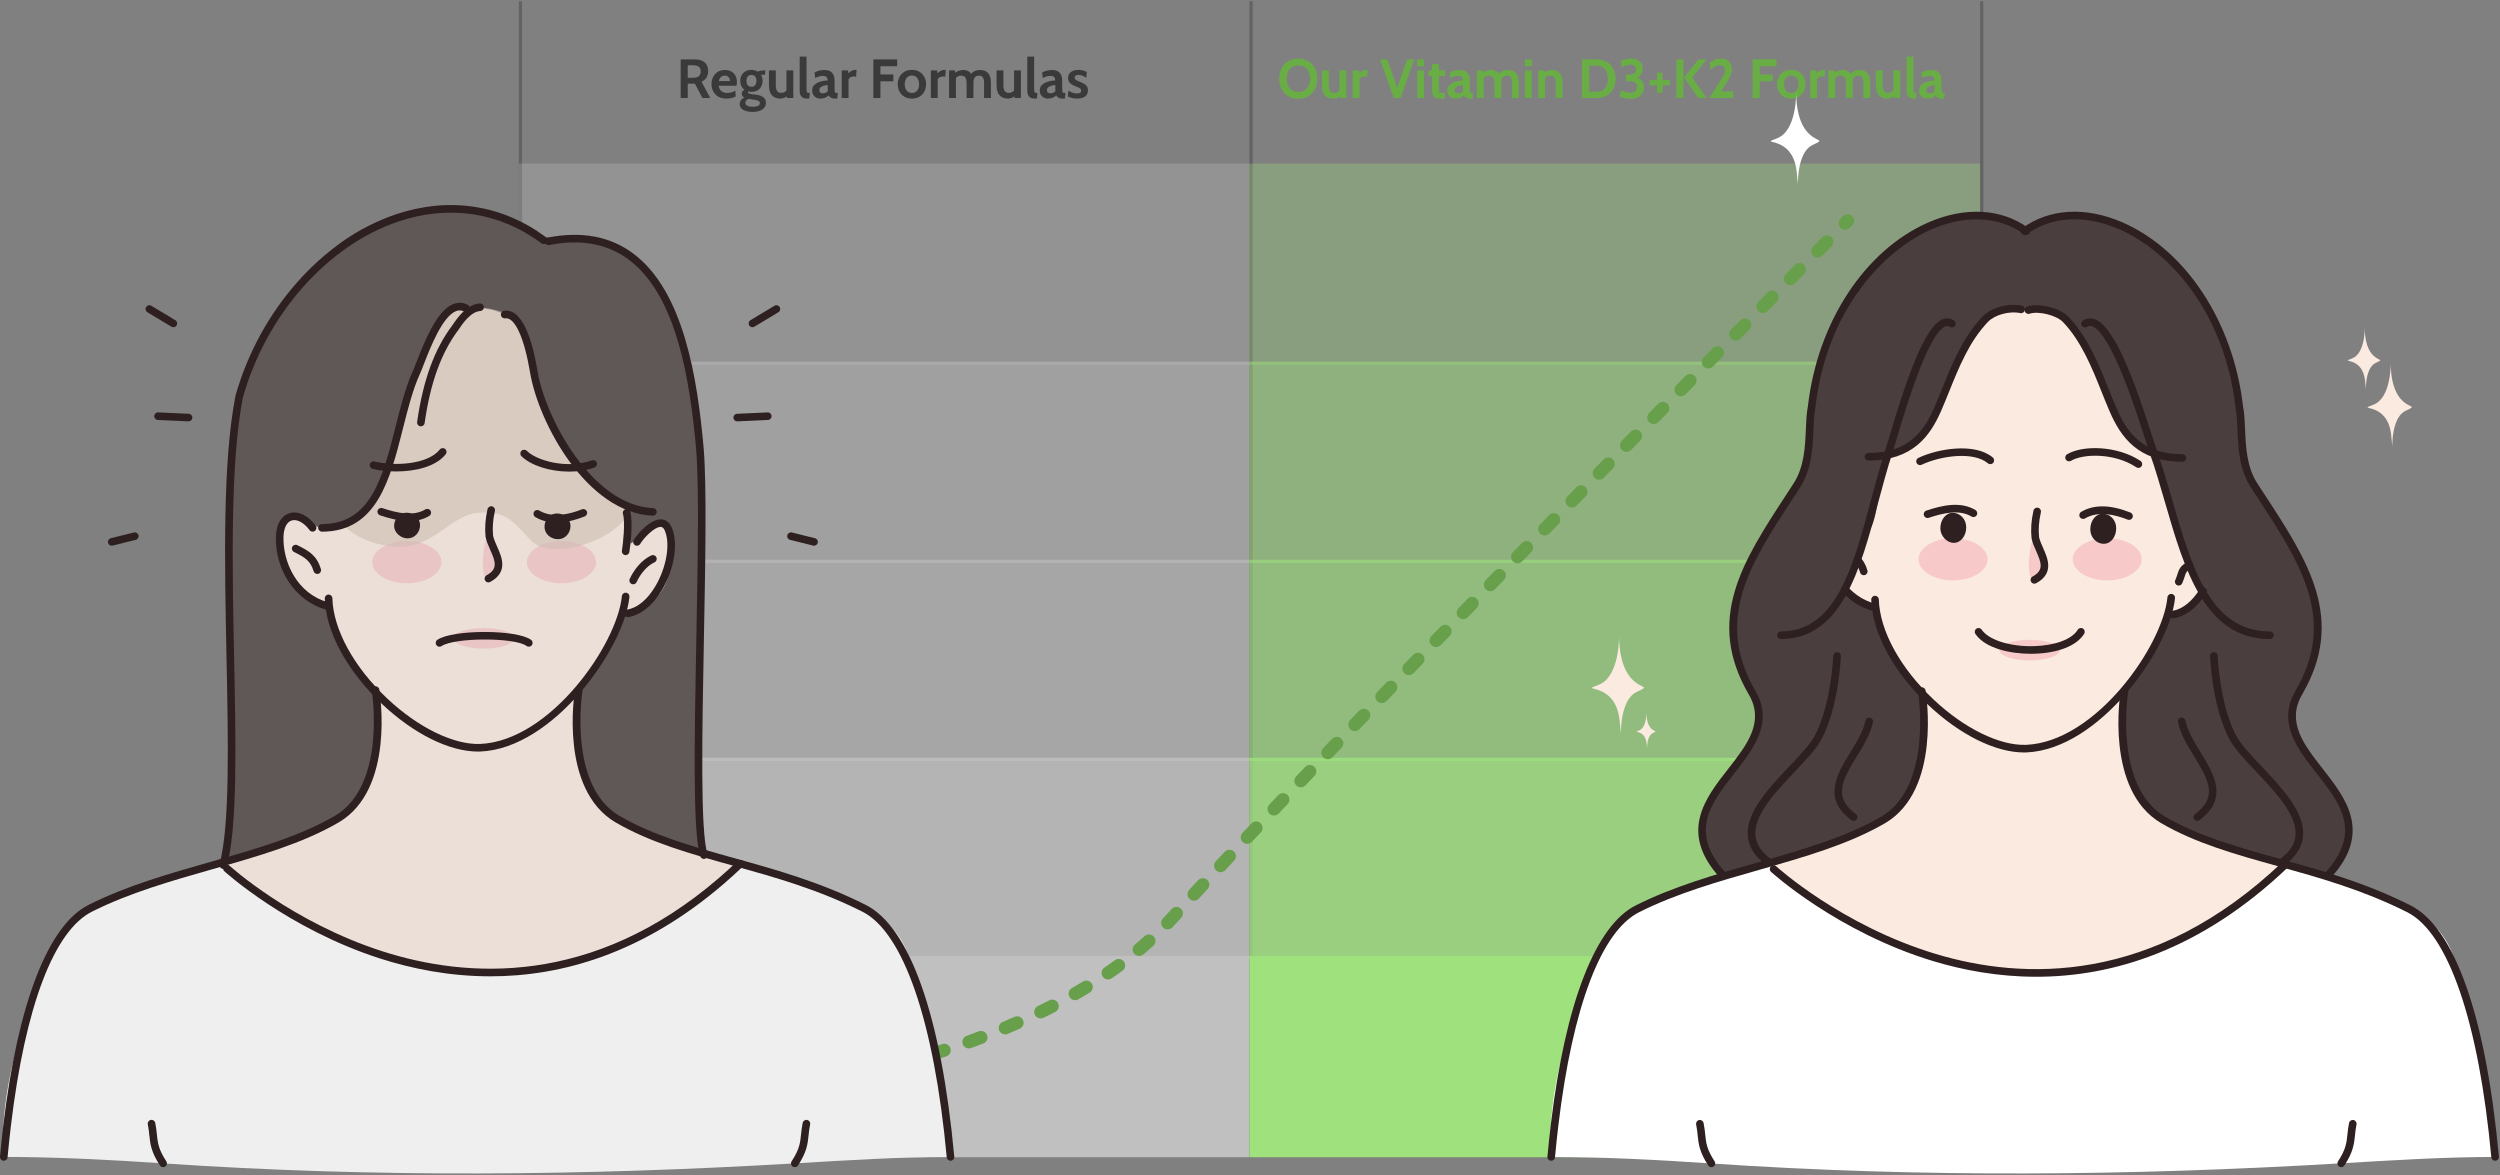 <svg width="738" height="347" viewBox="0 0 738 347" fill="none" xmlns="http://www.w3.org/2000/svg">
<rect x="0" y="0" width="738" height="347" fill="#808080" stroke="none"/>
<path d="M568.873 29.102C568.438 29.102 568.042 29.007 567.683 28.817C567.325 28.621 567.039 28.341 566.828 27.977C566.616 27.613 566.51 27.173 566.51 26.657C566.51 26.195 566.616 25.802 566.828 25.476C567.045 25.144 567.327 24.87 567.675 24.653C568.028 24.43 568.408 24.256 568.816 24.131C569.229 24.001 569.633 23.906 570.03 23.846C570.432 23.786 570.785 23.751 571.089 23.74C571.067 23.273 570.948 22.933 570.731 22.722C570.513 22.51 570.144 22.404 569.622 22.404C569.258 22.404 568.903 22.456 568.555 22.559C568.213 22.657 567.824 22.811 567.39 23.023L567.211 21.377C567.699 21.138 568.188 20.959 568.677 20.839C569.172 20.72 569.671 20.66 570.176 20.66C570.785 20.66 571.309 20.769 571.749 20.986C572.189 21.203 572.529 21.554 572.768 22.037C573.007 22.515 573.126 23.148 573.126 23.936V26.136C573.126 26.543 573.145 26.839 573.183 27.024C573.221 27.203 573.292 27.317 573.395 27.366C573.498 27.415 573.648 27.439 573.843 27.439H574.104L573.925 29.102H573.191C572.887 29.102 572.615 29.061 572.376 28.98C572.143 28.903 571.942 28.795 571.773 28.654C571.605 28.512 571.469 28.347 571.366 28.157C571.1 28.455 570.739 28.689 570.282 28.857C569.832 29.02 569.362 29.102 568.873 29.102ZM569.72 27.553C569.899 27.553 570.122 27.507 570.388 27.415C570.654 27.317 570.893 27.168 571.105 26.967V25.109C570.725 25.125 570.345 25.188 569.965 25.297C569.584 25.405 569.267 25.565 569.011 25.777C568.756 25.989 568.628 26.255 568.628 26.576C568.628 26.907 568.715 27.154 568.889 27.317C569.063 27.475 569.34 27.553 569.72 27.553Z" fill="#69AE45"/>
<path d="M564.918 29.1C564.435 29.1 564.038 29.005 563.728 28.815C563.424 28.619 563.199 28.361 563.052 28.041C562.905 27.715 562.832 27.356 562.832 26.965V16.715H564.853V26.134C564.853 26.569 564.877 26.878 564.926 27.063C564.98 27.242 565.078 27.351 565.219 27.389C565.361 27.422 565.564 27.438 565.831 27.438L565.651 29.1H564.918Z" fill="#69AE45"/>
<path d="M557.213 29.1C556.365 29.1 555.689 28.932 555.184 28.595C554.679 28.258 554.315 27.797 554.092 27.21C553.869 26.618 553.758 25.939 553.758 25.173V20.789H555.779V25.173C555.779 25.928 555.904 26.49 556.153 26.86C556.409 27.223 556.822 27.405 557.392 27.405C557.848 27.405 558.226 27.297 558.525 27.079C558.829 26.862 559.081 26.558 559.282 26.167L558.924 27.194V20.789H560.945V28.937H559.054L558.956 27.52L559.396 28.09C559.201 28.34 558.891 28.571 558.467 28.782C558.049 28.994 557.631 29.1 557.213 29.1Z" fill="#69AE45"/>
<path d="M539.74 28.939V20.791H541.468L541.598 21.98L541.305 21.622C541.614 21.377 541.984 21.157 542.413 20.962C542.847 20.761 543.353 20.66 543.928 20.66C544.363 20.66 544.746 20.725 545.077 20.856C545.414 20.981 545.702 21.163 545.941 21.402C546.18 21.635 546.373 21.915 546.52 22.241L546.031 22.127C546.291 21.66 546.672 21.298 547.171 21.043C547.677 20.788 548.247 20.66 548.882 20.66C549.632 20.66 550.243 20.815 550.716 21.125C551.188 21.434 551.536 21.872 551.759 22.436C551.982 22.996 552.093 23.653 552.093 24.408V28.939H550.072V24.555C550.072 23.794 549.953 23.232 549.714 22.868C549.48 22.504 549.089 22.322 548.54 22.322C548.269 22.322 548.03 22.371 547.823 22.469C547.622 22.561 547.454 22.7 547.318 22.885C547.188 23.064 547.09 23.284 547.025 23.545C546.96 23.8 546.927 24.088 546.927 24.408V28.939H544.906V24.555C544.906 24.05 544.852 23.631 544.743 23.3C544.64 22.969 544.472 22.724 544.238 22.567C544.01 22.404 543.711 22.322 543.342 22.322C542.869 22.322 542.481 22.434 542.177 22.657C541.878 22.874 541.614 23.17 541.386 23.545L541.761 22.453V28.939H539.74Z" fill="#69AE45"/>
<path d="M534.361 28.936V20.788H536.252L536.301 21.652C536.507 21.424 536.798 21.195 537.172 20.967C537.547 20.739 537.957 20.625 538.403 20.625C538.533 20.625 538.653 20.636 538.761 20.658L538.615 22.646C538.495 22.613 538.376 22.591 538.256 22.581C538.142 22.57 538.028 22.564 537.914 22.564C537.572 22.564 537.259 22.643 536.977 22.801C536.694 22.958 536.496 23.151 536.382 23.379V28.936H534.361Z" fill="#69AE45"/>
<path d="M528.766 29.099C527.881 29.099 527.126 28.906 526.501 28.521C525.876 28.135 525.398 27.622 525.067 26.981C524.741 26.34 524.578 25.639 524.578 24.878C524.578 24.112 524.741 23.406 525.067 22.76C525.398 22.113 525.876 21.597 526.501 21.212C527.126 20.821 527.881 20.625 528.766 20.625C529.652 20.625 530.407 20.821 531.031 21.212C531.656 21.597 532.131 22.113 532.457 22.76C532.789 23.406 532.954 24.112 532.954 24.878C532.954 25.639 532.789 26.34 532.457 26.981C532.131 27.622 531.656 28.135 531.031 28.521C530.407 28.906 529.652 29.099 528.766 29.099ZM528.766 27.437C529.445 27.437 529.967 27.201 530.331 26.728C530.7 26.25 530.885 25.633 530.885 24.878C530.885 24.112 530.7 23.49 530.331 23.012C529.967 22.529 529.445 22.287 528.766 22.287C528.093 22.287 527.571 22.529 527.202 23.012C526.832 23.49 526.648 24.112 526.648 24.878C526.648 25.633 526.832 26.25 527.202 26.728C527.571 27.201 528.093 27.437 528.766 27.437Z" fill="#69AE45"/>
<path d="M517.387 28.939V17.531H524.41V19.552H519.473V21.98H523.286V24.001H519.473V28.939H517.387Z" fill="#69AE45"/>
<path d="M504.564 28.936L507.563 24.325C507.96 23.716 508.277 23.203 508.516 22.785C508.761 22.366 508.937 22 509.046 21.684C509.155 21.369 509.209 21.06 509.209 20.756C509.209 20.288 509.076 19.922 508.81 19.656C508.549 19.389 508.182 19.256 507.71 19.256C507.139 19.256 506.626 19.398 506.17 19.68C505.719 19.962 505.314 20.283 504.956 20.642L504.695 18.539C505.184 18.148 505.702 17.844 506.251 17.627C506.805 17.409 507.433 17.301 508.133 17.301C508.823 17.301 509.396 17.442 509.853 17.724C510.314 18.007 510.659 18.382 510.887 18.849C511.116 19.316 511.23 19.827 511.23 20.381C511.23 20.81 511.17 21.242 511.05 21.676C510.931 22.105 510.733 22.584 510.456 23.11C510.184 23.632 509.817 24.243 509.356 24.944L508.019 26.981H511.637V28.936H504.564Z" fill="#69AE45"/>
<path d="M501.354 28.939L497.134 22.909L501.354 17.531H503.799L499.546 22.909L503.799 28.939H501.354ZM494.885 28.939V17.531H496.971V28.939H494.885Z" fill="#69AE45"/>
<path d="M489.129 27.372V25.188H486.945V23.656H489.129V21.473H490.791V23.656H492.975V25.188H490.791V27.372H489.129Z" fill="#69AE45"/>
<path d="M481.273 29.165C480.588 29.165 479.966 29.086 479.407 28.928C478.847 28.765 478.399 28.6 478.062 28.431L478.568 26.671C478.926 26.851 479.339 27.013 479.806 27.16C480.273 27.301 480.762 27.372 481.273 27.372C481.87 27.372 482.348 27.236 482.707 26.965C483.065 26.688 483.245 26.264 483.245 25.693C483.245 25.123 483.068 24.694 482.715 24.406C482.367 24.113 481.843 23.966 481.143 23.966H479.985V22.01H481.126C481.713 22.01 482.161 21.875 482.471 21.603C482.78 21.331 482.935 20.957 482.935 20.479C482.935 20.06 482.791 19.726 482.503 19.476C482.221 19.221 481.811 19.093 481.273 19.093C480.811 19.093 480.374 19.164 479.961 19.305C479.554 19.447 479.149 19.631 478.747 19.859L478.437 18.018C478.812 17.822 479.258 17.654 479.774 17.513C480.295 17.371 480.865 17.301 481.485 17.301C482.229 17.301 482.856 17.428 483.367 17.684C483.878 17.934 484.263 18.279 484.524 18.719C484.79 19.159 484.923 19.658 484.923 20.218C484.923 20.951 484.728 21.573 484.337 22.084C483.945 22.594 483.391 22.939 482.674 23.119L482.658 22.744C483.451 22.874 484.095 23.192 484.589 23.697C485.084 24.202 485.331 24.868 485.331 25.693C485.331 26.438 485.16 27.068 484.817 27.584C484.481 28.1 484.008 28.494 483.4 28.765C482.791 29.031 482.082 29.165 481.273 29.165Z" fill="#69AE45"/>
<path d="M467.033 28.939V17.531H471.303C472.389 17.531 473.356 17.759 474.204 18.216C475.051 18.667 475.716 19.318 476.2 20.171C476.683 21.019 476.925 22.04 476.925 23.235C476.925 24.43 476.683 25.454 476.2 26.307C475.716 27.154 475.051 27.806 474.204 28.262C473.356 28.713 472.389 28.939 471.303 28.939H467.033ZM469.119 27.081H471.303C472.042 27.081 472.658 26.926 473.152 26.616C473.647 26.307 474.019 25.864 474.269 25.288C474.519 24.712 474.644 24.028 474.644 23.235C474.644 22.442 474.519 21.757 474.269 21.182C474.019 20.606 473.647 20.163 473.152 19.854C472.658 19.544 472.042 19.389 471.303 19.389H469.119V27.081Z" fill="#69AE45"/>
<path d="M454.072 28.939V20.791H455.963L456.044 22.306L455.572 21.687C455.881 21.426 456.251 21.19 456.68 20.978C457.109 20.766 457.609 20.66 458.179 20.66C459.222 20.66 459.996 21.008 460.501 21.703C461.006 22.393 461.259 23.289 461.259 24.392V28.939H459.238V24.555C459.238 23.794 459.111 23.232 458.855 22.868C458.605 22.504 458.195 22.322 457.625 22.322C457.163 22.322 456.786 22.436 456.492 22.665C456.199 22.887 455.941 23.186 455.718 23.561L456.093 22.567V28.939H454.072Z" fill="#69AE45"/>
<path d="M450.158 28.939V20.791H452.179V28.939H450.158ZM450.158 19.552V17.531H452.179V19.552H450.158Z" fill="#69AE45"/>
<path d="M435.994 28.939V20.791H437.722L437.852 21.98L437.559 21.622C437.868 21.377 438.238 21.157 438.667 20.962C439.101 20.761 439.606 20.66 440.182 20.66C440.617 20.66 441 20.725 441.331 20.856C441.668 20.981 441.956 21.163 442.195 21.402C442.434 21.635 442.627 21.915 442.773 22.241L442.285 22.127C442.545 21.66 442.926 21.298 443.425 21.043C443.93 20.788 444.501 20.66 445.136 20.66C445.886 20.66 446.497 20.815 446.97 21.125C447.442 21.434 447.79 21.872 448.013 22.436C448.235 22.996 448.347 23.653 448.347 24.408V28.939H446.326V24.555C446.326 23.794 446.207 23.232 445.968 22.868C445.734 22.504 445.343 22.322 444.794 22.322C444.523 22.322 444.284 22.371 444.077 22.469C443.876 22.561 443.708 22.7 443.572 22.885C443.442 23.064 443.344 23.284 443.279 23.545C443.213 23.8 443.181 24.088 443.181 24.408V28.939H441.16V24.555C441.16 24.05 441.106 23.631 440.997 23.3C440.894 22.969 440.726 22.724 440.492 22.567C440.264 22.404 439.965 22.322 439.596 22.322C439.123 22.322 438.735 22.434 438.43 22.657C438.132 22.874 437.868 23.17 437.64 23.545L438.015 22.453V28.939H435.994Z" fill="#69AE45"/>
<path d="M429.636 29.102C429.202 29.102 428.805 29.007 428.447 28.817C428.088 28.621 427.803 28.341 427.591 27.977C427.379 27.613 427.273 27.173 427.273 26.657C427.273 26.195 427.379 25.802 427.591 25.476C427.809 25.144 428.091 24.87 428.439 24.653C428.792 24.43 429.172 24.256 429.579 24.131C429.992 24.001 430.397 23.906 430.793 23.846C431.195 23.786 431.549 23.751 431.853 23.74C431.831 23.273 431.711 22.933 431.494 22.722C431.277 22.51 430.908 22.404 430.386 22.404C430.022 22.404 429.666 22.456 429.319 22.559C428.976 22.657 428.588 22.811 428.153 23.023L427.974 21.377C428.463 21.138 428.952 20.959 429.441 20.839C429.935 20.72 430.435 20.66 430.94 20.66C431.549 20.66 432.073 20.769 432.513 20.986C432.953 21.203 433.292 21.554 433.531 22.037C433.77 22.515 433.89 23.148 433.89 23.936V26.136C433.89 26.543 433.909 26.839 433.947 27.024C433.985 27.203 434.055 27.317 434.159 27.366C434.262 27.415 434.411 27.439 434.607 27.439H434.868L434.688 29.102H433.955C433.651 29.102 433.379 29.061 433.14 28.98C432.907 28.903 432.706 28.795 432.537 28.654C432.369 28.512 432.233 28.347 432.13 28.157C431.864 28.455 431.502 28.689 431.046 28.857C430.595 29.02 430.125 29.102 429.636 29.102ZM430.484 27.553C430.663 27.553 430.886 27.507 431.152 27.415C431.418 27.317 431.657 27.168 431.869 26.967V25.109C431.489 25.125 431.109 25.188 430.728 25.297C430.348 25.405 430.03 25.565 429.775 25.777C429.52 25.989 429.392 26.255 429.392 26.576C429.392 26.907 429.479 27.154 429.653 27.317C429.827 27.475 430.104 27.553 430.484 27.553Z" fill="#69AE45"/>
<path d="M424.933 29.101C424.422 29.101 424.006 28.997 423.686 28.791C423.365 28.579 423.129 28.31 422.977 27.985C422.825 27.659 422.749 27.319 422.749 26.966V22.452H421.592L421.771 20.79H422.749V18.997L424.77 18.785V20.79H426.562V22.452H424.77V26.135C424.77 26.548 424.794 26.846 424.843 27.031C424.892 27.21 425.003 27.325 425.177 27.373C425.351 27.417 425.628 27.439 426.008 27.439H426.562L426.383 29.101H424.933Z" fill="#69AE45"/>
<path d="M418.361 28.939V20.791H420.382V28.939H418.361ZM418.361 19.552V17.531H420.382V19.552H418.361Z" fill="#69AE45"/>
<path d="M411.462 28.939L407.404 17.531H409.507L412.652 26.527H412.228L415.39 17.531H417.492L413.434 28.939H411.462Z" fill="#69AE45"/>
<path d="M399.311 28.936V20.788H401.201L401.25 21.652C401.456 21.424 401.747 21.195 402.122 20.967C402.496 20.739 402.907 20.625 403.352 20.625C403.482 20.625 403.602 20.636 403.711 20.658L403.564 22.646C403.444 22.613 403.325 22.591 403.205 22.581C403.091 22.57 402.977 22.564 402.863 22.564C402.521 22.564 402.209 22.643 401.926 22.801C401.644 22.958 401.445 23.151 401.331 23.379V28.936H399.311Z" fill="#69AE45"/>
<path d="M393.693 29.1C392.846 29.1 392.169 28.932 391.664 28.595C391.159 28.258 390.795 27.797 390.572 27.21C390.35 26.618 390.238 25.939 390.238 25.173V20.789H392.259V25.173C392.259 25.928 392.384 26.49 392.634 26.86C392.889 27.223 393.302 27.405 393.872 27.405C394.329 27.405 394.706 27.297 395.005 27.079C395.309 26.862 395.562 26.558 395.763 26.167L395.404 27.194V20.789H397.425V28.937H395.535L395.437 27.52L395.877 28.09C395.681 28.34 395.372 28.571 394.948 28.782C394.53 28.994 394.111 29.1 393.693 29.1Z" fill="#69AE45"/>
<path d="M383.265 29.165C382.178 29.165 381.211 28.92 380.364 28.431C379.517 27.937 378.851 27.247 378.368 26.362C377.884 25.471 377.643 24.428 377.643 23.233C377.643 22.038 377.884 20.997 378.368 20.112C378.851 19.221 379.517 18.531 380.364 18.042C381.211 17.548 382.178 17.301 383.265 17.301C384.351 17.301 385.318 17.548 386.166 18.042C387.013 18.531 387.678 19.221 388.162 20.112C388.645 20.997 388.887 22.038 388.887 23.233C388.887 24.428 388.645 25.471 388.162 26.362C387.678 27.247 387.013 27.937 386.166 28.431C385.318 28.92 384.351 29.165 383.265 29.165ZM383.265 27.144C384.025 27.144 384.661 26.975 385.171 26.639C385.682 26.302 386.065 25.84 386.32 25.253C386.576 24.661 386.703 23.988 386.703 23.233C386.703 22.478 386.576 21.807 386.32 21.22C386.065 20.628 385.682 20.163 385.171 19.827C384.661 19.49 384.025 19.322 383.265 19.322C382.504 19.322 381.869 19.49 381.358 19.827C380.848 20.163 380.465 20.628 380.209 21.22C379.954 21.807 379.826 22.478 379.826 23.233C379.826 23.988 379.954 24.661 380.209 25.253C380.465 25.84 380.848 26.302 381.358 26.639C381.869 26.975 382.504 27.144 383.265 27.144Z" fill="#69AE45"/>
<path d="M317.971 29.099C317.433 29.099 316.947 29.047 316.512 28.944C316.083 28.841 315.651 28.692 315.217 28.496L315.396 26.769C315.814 27.013 316.224 27.211 316.626 27.363C317.034 27.51 317.46 27.584 317.906 27.584C318.308 27.584 318.615 27.518 318.826 27.388C319.038 27.258 319.144 27.051 319.144 26.769C319.144 26.557 319.087 26.383 318.973 26.247C318.864 26.111 318.699 25.989 318.476 25.881C318.253 25.772 317.976 25.655 317.645 25.53C317.145 25.346 316.719 25.145 316.366 24.927C316.018 24.71 315.752 24.449 315.567 24.145C315.388 23.835 315.298 23.455 315.298 23.004C315.298 22.537 315.421 22.124 315.665 21.766C315.909 21.407 316.257 21.128 316.708 20.927C317.159 20.726 317.694 20.625 318.313 20.625C318.829 20.625 319.291 20.682 319.698 20.796C320.111 20.91 320.491 21.065 320.839 21.261L320.66 22.988C320.296 22.733 319.929 22.523 319.56 22.361C319.19 22.192 318.786 22.108 318.346 22.108C317.998 22.108 317.729 22.179 317.539 22.32C317.349 22.461 317.254 22.662 317.254 22.923C317.254 23.238 317.387 23.474 317.653 23.632C317.919 23.789 318.346 23.982 318.932 24.21C319.313 24.357 319.641 24.509 319.918 24.666C320.201 24.824 320.434 24.998 320.619 25.188C320.804 25.378 320.94 25.595 321.026 25.84C321.119 26.079 321.165 26.356 321.165 26.671C321.165 27.187 321.04 27.627 320.79 27.991C320.546 28.349 320.184 28.624 319.706 28.814C319.234 29.004 318.655 29.099 317.971 29.099Z" fill="#3A3A3A"/>
<path d="M309.3 29.102C308.866 29.102 308.469 29.007 308.111 28.817C307.752 28.621 307.467 28.341 307.255 27.977C307.043 27.613 306.938 27.173 306.938 26.657C306.938 26.195 307.043 25.802 307.255 25.476C307.473 25.144 307.755 24.87 308.103 24.653C308.456 24.43 308.836 24.256 309.243 24.131C309.656 24.001 310.061 23.906 310.458 23.846C310.859 23.786 311.213 23.751 311.517 23.74C311.495 23.273 311.376 22.933 311.158 22.722C310.941 22.51 310.572 22.404 310.05 22.404C309.686 22.404 309.33 22.456 308.983 22.559C308.64 22.657 308.252 22.811 307.818 23.023L307.638 21.377C308.127 21.138 308.616 20.959 309.105 20.839C309.599 20.72 310.099 20.66 310.604 20.66C311.213 20.66 311.737 20.769 312.177 20.986C312.617 21.203 312.956 21.554 313.195 22.037C313.434 22.515 313.554 23.148 313.554 23.936V26.136C313.554 26.543 313.573 26.839 313.611 27.024C313.649 27.203 313.72 27.317 313.823 27.366C313.926 27.415 314.075 27.439 314.271 27.439H314.532L314.352 29.102H313.619C313.315 29.102 313.043 29.061 312.804 28.98C312.571 28.903 312.37 28.795 312.201 28.654C312.033 28.512 311.897 28.347 311.794 28.157C311.528 28.455 311.166 28.689 310.71 28.857C310.259 29.02 309.789 29.102 309.3 29.102ZM310.148 27.553C310.327 27.553 310.55 27.507 310.816 27.415C311.082 27.317 311.321 27.168 311.533 26.967V25.109C311.153 25.125 310.773 25.188 310.392 25.297C310.012 25.405 309.694 25.565 309.439 25.777C309.184 25.989 309.056 26.255 309.056 26.576C309.056 26.907 309.143 27.154 309.317 27.317C309.491 27.475 309.768 27.553 310.148 27.553Z" fill="#3A3A3A"/>
<path d="M305.346 29.1C304.862 29.1 304.466 29.005 304.156 28.815C303.852 28.619 303.626 28.361 303.48 28.041C303.333 27.715 303.26 27.356 303.26 26.965V16.715H305.281V26.134C305.281 26.569 305.305 26.878 305.354 27.063C305.408 27.242 305.506 27.351 305.647 27.389C305.788 27.422 305.992 27.438 306.258 27.438L306.079 29.1H305.346Z" fill="#3A3A3A"/>
<path d="M297.642 29.1C296.795 29.1 296.119 28.932 295.613 28.595C295.108 28.258 294.744 27.797 294.522 27.21C294.299 26.618 294.188 25.939 294.188 25.173V20.789H296.208V25.173C296.208 25.928 296.333 26.49 296.583 26.86C296.838 27.223 297.251 27.405 297.822 27.405C298.278 27.405 298.655 27.297 298.954 27.079C299.258 26.862 299.511 26.558 299.712 26.167L299.353 27.194V20.789H301.374V28.937H299.484L299.386 27.52L299.826 28.09C299.63 28.34 299.321 28.571 298.897 28.782C298.479 28.994 298.061 29.1 297.642 29.1Z" fill="#3A3A3A"/>
<path d="M280.168 28.939V20.791H281.895L282.026 21.98L281.732 21.622C282.042 21.377 282.411 21.157 282.841 20.962C283.275 20.761 283.78 20.66 284.356 20.66C284.791 20.66 285.174 20.725 285.505 20.856C285.842 20.981 286.13 21.163 286.369 21.402C286.608 21.635 286.801 21.915 286.947 22.241L286.458 22.127C286.719 21.66 287.099 21.298 287.599 21.043C288.104 20.788 288.675 20.66 289.31 20.66C290.06 20.66 290.671 20.815 291.144 21.125C291.616 21.434 291.964 21.872 292.187 22.436C292.409 22.996 292.521 23.653 292.521 24.408V28.939H290.5V24.555C290.5 23.794 290.38 23.232 290.141 22.868C289.908 22.504 289.517 22.322 288.968 22.322C288.696 22.322 288.457 22.371 288.251 22.469C288.05 22.561 287.882 22.7 287.746 22.885C287.615 23.064 287.518 23.284 287.452 23.545C287.387 23.8 287.355 24.088 287.355 24.408V28.939H285.334V24.555C285.334 24.05 285.28 23.631 285.171 23.3C285.068 22.969 284.899 22.724 284.666 22.567C284.438 22.404 284.139 22.322 283.769 22.322C283.297 22.322 282.908 22.434 282.604 22.657C282.306 22.874 282.042 23.17 281.814 23.545L282.189 22.453V28.939H280.168Z" fill="#3A3A3A"/>
<path d="M274.789 28.936V20.788H276.679L276.728 21.652C276.935 21.424 277.225 21.195 277.6 20.967C277.975 20.739 278.385 20.625 278.831 20.625C278.961 20.625 279.08 20.636 279.189 20.658L279.042 22.646C278.923 22.613 278.803 22.591 278.684 22.581C278.57 22.57 278.456 22.564 278.342 22.564C277.999 22.564 277.687 22.643 277.405 22.801C277.122 22.958 276.924 23.151 276.81 23.379V28.936H274.789Z" fill="#3A3A3A"/>
<path d="M269.194 29.099C268.309 29.099 267.554 28.906 266.929 28.521C266.304 28.135 265.826 27.622 265.495 26.981C265.169 26.34 265.006 25.639 265.006 24.878C265.006 24.112 265.169 23.406 265.495 22.76C265.826 22.113 266.304 21.597 266.929 21.212C267.554 20.821 268.309 20.625 269.194 20.625C270.079 20.625 270.835 20.821 271.459 21.212C272.084 21.597 272.559 22.113 272.885 22.76C273.217 23.406 273.382 24.112 273.382 24.878C273.382 25.639 273.217 26.34 272.885 26.981C272.559 27.622 272.084 28.135 271.459 28.521C270.835 28.906 270.079 29.099 269.194 29.099ZM269.194 27.437C269.873 27.437 270.395 27.201 270.758 26.728C271.128 26.25 271.313 25.633 271.313 24.878C271.313 24.112 271.128 23.49 270.758 23.012C270.395 22.529 269.873 22.287 269.194 22.287C268.52 22.287 267.999 22.529 267.63 23.012C267.26 23.49 267.076 24.112 267.076 24.878C267.076 25.633 267.26 26.25 267.63 26.728C267.999 27.201 268.52 27.437 269.194 27.437Z" fill="#3A3A3A"/>
<path d="M257.816 28.939V17.531H264.84V19.552H259.902V21.98H263.716V24.001H259.902V28.939H257.816Z" fill="#3A3A3A"/>
<path d="M248.467 28.936V20.788H250.357L250.406 21.652C250.612 21.424 250.903 21.195 251.278 20.967C251.653 20.739 252.063 20.625 252.508 20.625C252.639 20.625 252.758 20.636 252.867 20.658L252.72 22.646C252.601 22.613 252.481 22.591 252.362 22.581C252.248 22.57 252.133 22.564 252.019 22.564C251.677 22.564 251.365 22.643 251.082 22.801C250.8 22.958 250.602 23.151 250.488 23.379V28.936H248.467Z" fill="#3A3A3A"/>
<path d="M242.111 29.102C241.676 29.102 241.28 29.007 240.921 28.817C240.563 28.621 240.278 28.341 240.066 27.977C239.854 27.613 239.748 27.173 239.748 26.657C239.748 26.195 239.854 25.802 240.066 25.476C240.283 25.144 240.566 24.87 240.913 24.653C241.266 24.43 241.647 24.256 242.054 24.131C242.467 24.001 242.872 23.906 243.268 23.846C243.67 23.786 244.023 23.751 244.327 23.74C244.306 23.273 244.186 22.933 243.969 22.722C243.752 22.51 243.382 22.404 242.861 22.404C242.497 22.404 242.141 22.456 241.793 22.559C241.451 22.657 241.063 22.811 240.628 23.023L240.449 21.377C240.938 21.138 241.427 20.959 241.915 20.839C242.41 20.72 242.91 20.66 243.415 20.66C244.023 20.66 244.547 20.769 244.987 20.986C245.427 21.203 245.767 21.554 246.006 22.037C246.245 22.515 246.364 23.148 246.364 23.936V26.136C246.364 26.543 246.383 26.839 246.421 27.024C246.459 27.203 246.53 27.317 246.633 27.366C246.736 27.415 246.886 27.439 247.081 27.439H247.342L247.163 29.102H246.43C246.125 29.102 245.854 29.061 245.615 28.98C245.381 28.903 245.18 28.795 245.012 28.654C244.843 28.512 244.708 28.347 244.604 28.157C244.338 28.455 243.977 28.689 243.521 28.857C243.07 29.02 242.6 29.102 242.111 29.102ZM242.958 27.553C243.138 27.553 243.36 27.507 243.627 27.415C243.893 27.317 244.132 27.168 244.344 26.967V25.109C243.963 25.125 243.583 25.188 243.203 25.297C242.823 25.405 242.505 25.565 242.25 25.777C241.994 25.989 241.867 26.255 241.867 26.576C241.867 26.907 241.953 27.154 242.127 27.317C242.301 27.475 242.578 27.553 242.958 27.553Z" fill="#3A3A3A"/>
<path d="M238.154 29.1C237.671 29.1 237.274 29.005 236.965 28.815C236.66 28.619 236.435 28.361 236.288 28.041C236.142 27.715 236.068 27.356 236.068 26.965V16.715H238.089V26.134C238.089 26.569 238.114 26.878 238.162 27.063C238.217 27.242 238.315 27.351 238.456 27.389C238.597 27.422 238.801 27.438 239.067 27.438L238.888 29.1H238.154Z" fill="#3A3A3A"/>
<path d="M230.451 29.1C229.604 29.1 228.927 28.932 228.422 28.595C227.917 28.258 227.553 27.797 227.33 27.21C227.107 26.618 226.996 25.939 226.996 25.173V20.789H229.017V25.173C229.017 25.928 229.142 26.49 229.392 26.86C229.647 27.223 230.06 27.405 230.63 27.405C231.086 27.405 231.464 27.297 231.763 27.079C232.067 26.862 232.32 26.558 232.521 26.167L232.162 27.194V20.789H234.183V28.937H232.292L232.195 27.52L232.635 28.09C232.439 28.34 232.129 28.571 231.706 28.782C231.287 28.994 230.869 29.1 230.451 29.1Z" fill="#3A3A3A"/>
<path d="M222.14 33.043C221.38 33.043 220.714 32.948 220.144 32.758C219.579 32.573 219.139 32.307 218.824 31.959C218.514 31.611 218.359 31.196 218.359 30.712C218.359 30.305 218.471 29.941 218.693 29.621C218.922 29.305 219.25 29.029 219.679 28.79C219.462 28.659 219.288 28.496 219.158 28.301C219.028 28.105 218.962 27.882 218.962 27.632C218.962 27.372 219.036 27.146 219.182 26.956C219.334 26.761 219.533 26.606 219.777 26.492C219.364 26.198 219.052 25.823 218.84 25.367C218.628 24.905 218.522 24.406 218.522 23.868C218.522 23.281 218.65 22.744 218.905 22.255C219.161 21.76 219.533 21.366 220.022 21.073C220.516 20.774 221.119 20.625 221.831 20.625C222.2 20.625 222.539 20.671 222.849 20.764C223.164 20.856 223.444 20.983 223.688 21.146C223.851 21.054 224.088 20.973 224.397 20.902C224.707 20.826 225.052 20.788 225.432 20.788C225.524 20.788 225.611 20.788 225.693 20.788C225.78 20.788 225.867 20.788 225.953 20.788L225.823 22.059C225.704 22.059 225.581 22.059 225.456 22.059C225.337 22.059 225.215 22.059 225.09 22.059C225.041 22.059 224.976 22.059 224.894 22.059C224.813 22.059 224.726 22.064 224.633 22.075C224.796 22.325 224.919 22.605 225 22.915C225.082 23.224 225.122 23.542 225.122 23.868C225.122 24.455 224.995 24.995 224.739 25.489C224.49 25.978 224.12 26.372 223.631 26.671C223.142 26.964 222.542 27.111 221.831 27.111C221.678 27.111 221.532 27.1 221.39 27.078C221.249 27.057 221.108 27.029 220.967 26.997C220.847 27.046 220.788 27.133 220.788 27.258C220.788 27.404 220.877 27.516 221.056 27.592C221.236 27.668 221.515 27.736 221.896 27.795L223.297 27.975C224.172 28.089 224.856 28.336 225.351 28.716C225.85 29.096 226.1 29.637 226.1 30.338C226.1 30.881 225.943 31.353 225.628 31.755C225.318 32.163 224.867 32.478 224.275 32.701C223.683 32.929 222.971 33.043 222.14 33.043ZM222.222 31.511C222.906 31.511 223.425 31.427 223.778 31.258C224.131 31.09 224.308 30.832 224.308 30.484C224.308 30.175 224.183 29.947 223.933 29.8C223.688 29.653 223.297 29.539 222.759 29.458L220.975 29.197C220.709 29.3 220.486 29.441 220.307 29.621C220.128 29.805 220.038 30.044 220.038 30.338C220.038 30.734 220.231 31.027 220.616 31.218C221.002 31.413 221.537 31.511 222.222 31.511ZM221.831 25.612C222.314 25.612 222.678 25.454 222.922 25.139C223.172 24.819 223.297 24.395 223.297 23.868C223.297 23.336 223.172 22.912 222.922 22.597C222.678 22.282 222.314 22.124 221.831 22.124C221.342 22.124 220.972 22.282 220.722 22.597C220.472 22.912 220.348 23.336 220.348 23.868C220.348 24.395 220.472 24.819 220.722 25.139C220.972 25.454 221.342 25.612 221.831 25.612Z" fill="#3A3A3A"/>
<path d="M214.453 29.102C213.47 29.102 212.65 28.906 211.993 28.515C211.341 28.119 210.852 27.597 210.526 26.951C210.2 26.299 210.037 25.587 210.037 24.816C210.037 24.072 210.189 23.384 210.493 22.754C210.803 22.124 211.254 21.619 211.846 21.239C212.438 20.853 213.161 20.66 214.013 20.66C214.796 20.66 215.448 20.82 215.969 21.141C216.49 21.461 216.882 21.89 217.142 22.428C217.403 22.961 217.533 23.55 217.533 24.197C217.533 24.376 217.523 24.558 217.501 24.742C217.479 24.922 217.447 25.109 217.403 25.305H212.139C212.215 25.81 212.373 26.22 212.612 26.535C212.856 26.845 213.152 27.073 213.5 27.219C213.853 27.366 214.231 27.439 214.633 27.439C215.105 27.439 215.545 27.38 215.953 27.26C216.36 27.135 216.735 26.972 217.077 26.771L217.175 28.482C216.865 28.645 216.48 28.789 216.018 28.914C215.556 29.039 215.035 29.102 214.453 29.102ZM212.188 23.936H215.48C215.48 23.691 215.434 23.447 215.342 23.202C215.249 22.953 215.094 22.743 214.877 22.575C214.665 22.407 214.377 22.322 214.013 22.322C213.492 22.322 213.082 22.474 212.783 22.779C212.484 23.083 212.286 23.469 212.188 23.936Z" fill="#3A3A3A"/>
<path d="M200.938 28.939V17.531H205.109C205.897 17.531 206.584 17.656 207.171 17.906C207.763 18.156 208.222 18.536 208.548 19.047C208.874 19.557 209.037 20.204 209.037 20.986C209.037 21.823 208.858 22.488 208.499 22.982C208.146 23.471 207.679 23.86 207.098 24.148L209.672 28.939H207.342L205.142 24.702C205.126 24.702 205.112 24.702 205.101 24.702C205.09 24.702 205.077 24.702 205.06 24.702H203.023V28.939H200.938ZM203.023 22.958H204.555C205.414 22.958 206.011 22.784 206.348 22.436C206.685 22.083 206.853 21.638 206.853 21.1C206.853 20.53 206.687 20.084 206.356 19.764C206.025 19.438 205.452 19.275 204.637 19.275H203.023V22.958Z" fill="#3A3A3A"/>
<line x1="153.63" y1="0.352" x2="153.63" y2="341.617" stroke="#636363" stroke-width="0.959"/>
<line x1="369.317" y1="0.352" x2="369.317" y2="341.617" stroke="#636363" stroke-width="0.959"/>
<line x1="585.005" y1="0.352" x2="585.005" y2="341.617" stroke="#636363" stroke-width="0.959"/>
<g style="mix-blend-mode:multiply">
<rect x="153.15" y="282.184" width="215.687" height="59.434" fill="#C0C0C0"/>
</g>
<g style="mix-blend-mode:multiply">
<rect x="368.838" y="282.184" width="215.687" height="59.434" fill="#9FE27D"/>
</g>
<g style="mix-blend-mode:multiply">
<rect x="153.15" y="223.707" width="215.687" height="59.434" fill="#C0C0C0" fill-opacity="0.8"/>
</g>
<g style="mix-blend-mode:multiply">
<rect x="368.838" y="223.707" width="215.687" height="59.434" fill="#9FE27D" fill-opacity="0.8"/>
</g>
<g style="mix-blend-mode:multiply">
<rect x="153.15" y="165.234" width="215.687" height="59.434" fill="#C0C0C0" fill-opacity="0.6"/>
</g>
<g style="mix-blend-mode:multiply">
<rect x="368.838" y="165.234" width="215.687" height="59.434" fill="#9FE27D" fill-opacity="0.6"/>
</g>
<g style="mix-blend-mode:multiply">
<rect x="153.15" y="106.758" width="215.687" height="59.434" fill="#C0C0C0" fill-opacity="0.5"/>
</g>
<g style="mix-blend-mode:multiply">
<rect x="368.838" y="106.758" width="215.687" height="59.434" fill="#9FE27D" fill-opacity="0.5"/>
</g>
<g style="mix-blend-mode:multiply">
<rect x="153.15" y="48.281" width="215.687" height="59.434" fill="#C0C0C0" fill-opacity="0.3"/>
</g>
<g style="mix-blend-mode:multiply">
<rect x="368.838" y="48.281" width="215.687" height="59.434" fill="#9FE27D" fill-opacity="0.3"/>
</g>
<path d="M195.872 324.141C230.409 323.564 308.879 312.034 346.462 270.533C384.044 229.032 494.767 116.328 545.43 65.165" stroke="#679F4B" stroke-width="3.834" stroke-linecap="round" stroke-dasharray="3.83 7.67"/>
<g clip-path="url(#clip0_5043_465)">
<path fill-rule="evenodd" clip-rule="evenodd" d="M486.014 210.332C486.014 210.332 486.134 214.782 483.806 215.649C481.477 216.516 485.598 215.082 486.076 219.443C486.554 223.804 485.463 217.537 487.926 216.397C490.389 215.257 486.076 217.083 486.014 210.335V210.332Z" fill="#FAEAE0"/>
<path fill-rule="evenodd" clip-rule="evenodd" d="M477.938 187.559C477.938 187.559 478.266 199.802 471.86 202.183C465.454 204.564 476.789 200.62 478.103 212.618C479.418 224.613 476.421 207.374 483.195 204.236C489.969 201.101 478.103 206.127 477.938 187.559Z" fill="#FAEAE0"/>
<path fill-rule="evenodd" clip-rule="evenodd" d="M530.219 27.191C530.219 27.191 530.525 38.622 524.542 40.85C518.559 43.075 529.144 39.392 530.372 50.596C531.601 61.797 528.8 45.699 535.127 42.769C541.453 39.839 530.372 44.534 530.219 27.191Z" fill="white"/>
<path fill-rule="evenodd" clip-rule="evenodd" d="M698.066 96.734C698.066 96.734 698.271 104.356 694.279 105.839C690.29 107.323 697.349 104.868 698.167 112.336C698.985 119.805 697.119 109.072 701.338 107.12C705.556 105.168 698.167 108.297 698.066 96.734Z" fill="#FAEAE0"/>
<path fill-rule="evenodd" clip-rule="evenodd" d="M705.727 107.094C705.727 107.094 706.006 117.48 700.571 119.499C695.136 121.522 704.75 118.175 705.865 128.353C706.98 138.53 704.437 123.903 710.184 121.243C715.932 118.583 705.865 122.846 705.724 107.094H705.727Z" fill="#FAEAE0"/>
<path fill-rule="evenodd" clip-rule="evenodd" d="M593.874 319.089C593.874 319.089 525.602 278.112 518.523 272.041C511.443 265.97 500.904 250.285 502.466 244.254C504.029 238.223 502.298 239.09 508.315 231.214C514.328 223.338 524.23 218.567 516.571 203.314C508.915 188.062 510.701 181.718 513.213 174.909C515.722 168.099 522.735 155.89 530.363 143.392C537.992 130.895 531.546 120.659 538.69 102.885C545.834 85.113 551.171 78.635 558.533 73.603C565.895 68.573 572.101 62.113 584.255 63.621C596.405 65.129 595.516 68.693 599.998 66.744C604.48 64.795 613.153 60.63 625.515 66.422C637.873 72.211 648.954 82.291 653.703 94.653C658.451 107.019 660.375 112.173 661.022 120.01C661.668 127.846 660.862 139.421 669.091 148.942C677.32 158.464 683.251 175.635 683.689 179.576C684.127 183.52 684.207 193.774 678.613 204.448C673.019 215.122 678.193 219.094 682.145 224.212C686.097 229.33 693.768 237.154 693.269 243.228C692.769 249.305 692.999 252.811 684.654 262.167C676.309 271.526 593.877 319.079 593.877 319.079L593.874 319.089Z" fill="#4A3E3E"/>
<path fill-rule="evenodd" clip-rule="evenodd" d="M599.425 260.528C599.425 260.528 533.809 246.814 502.518 260.626C471.226 274.441 475.58 270.546 465.565 297.536C455.547 324.522 457.921 341.534 457.921 341.534C473.279 341.534 489.611 342.395 504.812 343.431C567.597 347.706 629.013 347.081 690.728 343.431C705.838 342.539 721.438 341.534 736.556 341.534C736.556 341.534 734.066 310.477 728.533 296.27C723 282.062 727.121 271.021 694.769 261.349C662.421 251.68 638.491 241.993 599.428 260.531L599.425 260.528Z" fill="white"/>
<path fill-rule="evenodd" clip-rule="evenodd" d="M624.154 284.484C624.154 284.484 652.201 274.542 663.448 264.855L674.691 255.165C674.691 255.165 649.643 247.849 644.068 244.923C638.492 241.993 631.418 240.32 629.127 230.053C626.835 219.79 625.836 205.105 625.836 205.105C625.836 205.105 634.506 194.786 637.083 188.494C639.659 182.203 638.719 182.623 644.674 180.281C647.529 179.16 653.182 170.524 651.537 173.015C649.674 175.838 647.024 170.254 644.27 161.293L635.839 133.877C635.839 133.877 628.036 132.645 623.208 119.615C618.383 106.584 613.634 100.924 611.585 97.151C609.532 93.379 605.169 92.141 598.797 91.598C592.425 91.056 590.605 90.1 586.445 95.178C582.285 100.259 574.981 109.649 571.991 120.834C569.001 132.02 559.057 134.11 557.28 134.273C555.503 134.435 554.339 156.227 551.572 156.227C551.572 156.227 544.575 174.023 544.986 174.357C548.674 177.349 552.565 178.148 554.547 183.57C556.532 188.991 559.072 195.675 563.202 199.84C567.331 204.004 568.263 205.751 567.968 212.582C567.677 219.416 567.022 229.29 563.52 234.047C560.018 238.803 553.26 245.091 538.883 249.605C524.509 254.12 519.15 252.878 523.565 256.534C527.98 260.191 550.567 279.044 572.313 283.025C594.058 287.006 596.009 288.973 624.151 284.471L624.154 284.484Z" fill="#FAEAE0"/>
<path fill-rule="evenodd" clip-rule="evenodd" d="M576.54 171.329C582.147 171.329 586.718 168.534 586.718 165.108C586.718 161.682 582.147 158.887 576.54 158.887C570.934 158.887 566.363 161.682 566.363 165.108C566.363 168.534 570.934 171.329 576.54 171.329Z" fill="#F7C9C9"/>
<path fill-rule="evenodd" clip-rule="evenodd" d="M622.056 171.329C627.662 171.329 632.233 168.534 632.233 165.108C632.233 161.682 627.662 158.887 622.056 158.887C616.45 158.887 611.879 161.682 611.879 165.108C611.879 168.534 616.45 171.329 622.056 171.329Z" fill="#F7C9C9"/>
<path fill-rule="evenodd" clip-rule="evenodd" d="M600.399 159.138C601.033 159.325 604.381 163.27 604.381 166.273C604.381 169.276 602.945 171.712 601.174 171.712C599.403 171.712 598.916 169.466 598.916 166.463C598.916 163.46 599.759 158.952 600.396 159.138H600.399Z" fill="#F7C9C9"/>
<path fill-rule="evenodd" clip-rule="evenodd" d="M599.17 194.947C604.09 194.947 608.103 193.583 608.103 191.913C608.103 190.243 604.09 188.879 599.17 188.879C594.25 188.879 590.236 190.243 590.236 191.913C590.236 193.583 594.25 194.947 599.17 194.947Z" fill="#F7C9C9"/>
<path d="M597.476 222.128C589.079 222.128 578.589 216.937 569.254 208.136C558.964 198.433 552.659 186.8 552.389 177.021C552.371 176.402 552.861 175.887 553.48 175.868C554.083 175.859 554.613 176.34 554.632 176.959C554.886 186.156 560.93 197.201 570.795 206.505C579.802 214.997 590.227 220.133 598.024 219.879C618.685 219.073 638.463 190.548 639.83 176.331C639.888 175.715 640.433 175.256 641.055 175.323C641.671 175.381 642.121 175.93 642.063 176.546C640.632 191.424 619.846 221.273 598.104 222.122C597.899 222.128 597.69 222.132 597.482 222.132L597.476 222.128Z" fill="#2E2020"/>
<path d="M569.004 152.917C568.535 152.917 568.097 152.619 567.941 152.15C567.745 151.562 568.063 150.928 568.648 150.732C573.348 149.163 578.743 147.918 583.139 150.557C583.669 150.876 583.844 151.565 583.525 152.095C583.206 152.626 582.517 152.8 581.987 152.481C578.369 150.312 573.575 151.455 569.362 152.861C569.246 152.901 569.126 152.92 569.007 152.92L569.004 152.917Z" fill="#2E2020"/>
<path fill-rule="evenodd" clip-rule="evenodd" d="M572.789 155.971C572.789 153.525 574.318 151.383 576.456 151.383C578.595 151.383 580.43 153.219 580.43 155.664C580.43 158.11 578.901 160.252 576.763 160.252C574.624 160.252 572.789 158.113 572.789 155.971Z" fill="#2E2020"/>
<path d="M600.546 172.303C600.147 172.303 599.764 172.092 599.559 171.718C599.262 171.175 599.464 170.492 600.006 170.198C603.388 168.35 602.653 166.235 601.063 162.65C600.524 161.436 599.966 160.18 599.721 158.945C599.715 158.908 599.709 158.871 599.706 158.837C599.446 156.242 599.629 153.664 600.279 150.731C600.414 150.128 601.011 149.742 601.618 149.88C602.221 150.014 602.604 150.612 602.469 151.219C601.869 153.928 601.7 156.193 601.933 158.558C602.139 159.536 602.613 160.606 603.116 161.739C604.522 164.905 606.446 169.239 601.082 172.165C600.913 172.257 600.726 172.303 600.546 172.303Z" fill="#2E2020"/>
<path d="M643.157 172.856C643.007 172.856 642.851 172.826 642.704 172.758C642.137 172.507 641.883 171.845 642.134 171.278C642.413 170.647 642.593 170.089 642.753 169.596C643.218 168.137 643.623 166.877 645.887 165.872C646.451 165.618 647.115 165.872 647.367 166.442C647.618 167.009 647.367 167.671 646.797 167.922C645.452 168.523 645.299 169.001 644.888 170.282C644.72 170.803 644.514 171.45 644.183 172.191C643.997 172.608 643.586 172.856 643.157 172.856Z" fill="#2E2020"/>
<path d="M628.492 153.472C628.354 153.472 628.213 153.447 628.075 153.392C624.473 151.952 619.369 150.717 615.509 153.037C614.979 153.356 614.289 153.184 613.971 152.651C613.652 152.12 613.824 151.431 614.357 151.112C618.088 148.872 622.987 148.939 628.909 151.308C629.485 151.538 629.763 152.191 629.534 152.767C629.359 153.205 628.936 153.472 628.492 153.472Z" fill="#2E2020"/>
<path fill-rule="evenodd" clip-rule="evenodd" d="M617.055 156.246C617.055 153.798 618.586 151.652 620.728 151.652C622.869 151.652 624.708 153.491 624.708 155.94C624.708 158.388 623.176 160.534 621.034 160.534C618.893 160.534 617.055 158.698 617.055 156.246Z" fill="#2E2020"/>
<path d="M551.572 135.948C550.954 135.948 550.451 135.446 550.451 134.827C550.451 134.208 550.954 133.705 551.572 133.705C563.462 133.705 567.92 127.303 570.965 120.386C571.737 118.634 572.487 116.767 573.284 114.797C576.194 107.57 579.491 99.382 585.241 93.449C587.851 90.758 592.86 89.376 596.88 90.234C597.486 90.363 597.872 90.957 597.744 91.564C597.615 92.171 597.017 92.554 596.414 92.425C593.191 91.739 588.902 92.897 586.853 95.009C581.406 100.626 578.198 108.597 575.364 115.633C574.561 117.625 573.805 119.504 573.021 121.291C569.828 128.538 564.786 135.948 551.575 135.948H551.572Z" fill="#2E2020"/>
<path d="M552.957 180.331C552.856 180.331 552.754 180.319 552.653 180.288C549.293 179.341 546.226 177.416 543.784 174.723C543.368 174.263 543.404 173.555 543.864 173.138C544.32 172.721 545.031 172.758 545.448 173.215C547.605 175.596 550.307 177.297 553.26 178.127C553.854 178.296 554.204 178.915 554.035 179.513C553.894 180.006 553.447 180.331 552.957 180.331Z" fill="#2E2020"/>
<path d="M641.494 182.543C640.952 182.543 640.474 182.147 640.388 181.593C640.294 180.98 640.71 180.407 641.323 180.312C644.233 179.858 647.113 177.563 649.426 173.848C649.754 173.324 650.446 173.162 650.97 173.49C651.497 173.818 651.656 174.51 651.328 175.034C648.663 179.31 645.235 181.97 641.669 182.524C641.611 182.534 641.553 182.537 641.494 182.537V182.543Z" fill="#2E2020"/>
<path d="M550.187 169.81C549.706 169.81 549.264 169.5 549.114 169.019C548.78 167.934 548.373 167.107 547.831 166.411C547.451 165.924 547.537 165.219 548.024 164.836C548.514 164.453 549.215 164.542 549.598 165.029C550.303 165.933 550.845 167.021 551.256 168.357C551.44 168.949 551.106 169.577 550.514 169.758C550.404 169.791 550.294 169.807 550.184 169.807L550.187 169.81Z" fill="#2E2020"/>
<path d="M566.791 137.298C566.371 137.298 565.97 137.062 565.777 136.657C565.51 136.097 565.749 135.429 566.31 135.165C571.99 132.471 582.896 130.568 588.261 135.039C588.735 135.435 588.8 136.143 588.405 136.618C588.009 137.093 587.302 137.157 586.824 136.762C582.412 133.084 572.633 134.647 567.269 137.191C567.113 137.264 566.95 137.298 566.791 137.298Z" fill="#2E2020"/>
<path d="M631.258 138.126C631.044 138.126 630.829 138.065 630.636 137.939C624.141 133.609 614.883 133.915 611.36 136.03C610.83 136.348 610.141 136.177 609.822 135.644C609.504 135.113 609.675 134.424 610.208 134.105C614.859 131.31 625.119 131.562 631.883 136.07C632.398 136.413 632.539 137.108 632.192 137.626C631.978 137.951 631.623 138.126 631.258 138.126Z" fill="#2E2020"/>
<path d="M736.553 342.657C735.98 342.657 735.49 342.219 735.438 341.639C731.747 301.582 722.651 275.19 710.488 269.226C697.401 262.653 684.659 259.107 672.338 255.674C659.939 252.221 648.227 248.96 637.925 242.963C621.4 233.187 625.842 205.023 626.038 203.831C626.139 203.218 626.718 202.813 627.328 202.908C627.937 203.009 628.354 203.586 628.25 204.199C628.204 204.477 623.863 232.04 639.061 241.032C649.107 246.879 660.684 250.103 672.941 253.517C685.367 256.977 698.213 260.553 711.487 267.219C724.547 273.621 733.851 299.979 737.671 341.434C737.727 342.05 737.273 342.595 736.657 342.654C736.624 342.654 736.587 342.657 736.553 342.657Z" fill="#2E2020"/>
<path d="M508.611 259.52C508.308 259.52 508.005 259.397 507.784 259.155C495.505 245.714 503.305 235.735 510.186 226.934C515.734 219.836 520.976 213.131 516.249 205.022C503.281 182.795 514.444 165.716 527.367 145.937C528.05 144.892 528.736 143.844 529.422 142.783C532.614 137.868 532.863 132.005 533.083 126.835C533.19 124.313 533.291 121.932 533.708 119.799C536.548 95.147 550.493 73.867 569.224 65.672C580.081 60.922 590.871 61.529 598.821 67.345C599.321 67.71 599.431 68.412 599.063 68.914C598.696 69.414 597.994 69.524 597.498 69.156C590.21 63.824 580.232 63.306 570.122 67.728C556.443 73.713 539.278 91.031 535.923 120.145C535.525 122.198 535.427 124.497 535.323 126.933C535.09 132.391 534.826 138.582 531.3 144.009C530.611 145.069 529.925 146.121 529.241 147.166C516.724 166.319 505.912 182.862 518.182 203.891C523.678 213.312 517.716 220.94 511.951 228.316C505.002 237.206 498.437 245.6 509.435 257.644C509.852 258.101 509.821 258.812 509.365 259.229C509.15 259.425 508.878 259.523 508.608 259.523L508.611 259.52Z" fill="#2E2020"/>
<path d="M457.918 342.657C457.884 342.657 457.85 342.657 457.814 342.654C457.198 342.595 456.744 342.05 456.799 341.434C457.094 338.256 457.427 335.072 457.798 331.961C462.093 296.069 471.039 273.072 482.993 267.216C494.074 261.653 506.558 258.092 518.632 254.651C532.12 250.805 544.859 247.173 555.416 241.029C570.62 232.034 566.264 204.477 566.218 204.198C566.117 203.588 566.531 203.009 567.14 202.908C567.747 202.798 568.329 203.221 568.43 203.831C568.626 205.026 573.068 233.186 556.552 242.959C545.747 249.248 532.874 252.919 519.247 256.802C507.275 260.216 494.892 263.746 483.992 269.22C472.736 274.739 464.232 297.111 460.028 332.225C459.661 335.314 459.327 338.48 459.036 341.636C458.981 342.218 458.494 342.654 457.921 342.654L457.918 342.657Z" fill="#2E2020"/>
<path d="M601.104 288.339C589.818 288.339 579.515 286.39 570.704 283.727C542.372 275.164 522.998 257.546 522.805 257.371C522.349 256.951 522.321 256.243 522.738 255.787C523.158 255.327 523.865 255.299 524.322 255.719C524.512 255.894 543.564 273.203 571.427 281.603C597.051 289.329 635.625 290.87 673.916 254.352C674.364 253.926 675.074 253.942 675.5 254.389C675.929 254.837 675.911 255.548 675.463 255.974C649.509 280.729 623.395 288.339 601.104 288.339Z" fill="#2E2020"/>
<path d="M525.742 188.643C525.124 188.643 524.621 188.14 524.621 187.521C524.621 186.902 525.124 186.399 525.742 186.399C541.933 186.399 546.97 167.592 552.3 147.681C553.596 142.842 554.938 137.838 556.436 133.229C556.709 132.42 557.144 130.949 557.692 129.089C562.714 112.114 568.121 96.135 573.638 94.189C574.75 93.797 575.859 93.95 576.846 94.63C577.357 94.983 577.483 95.681 577.131 96.19C576.778 96.699 576.083 96.828 575.571 96.475C575.176 96.202 574.818 96.15 574.383 96.304C569.184 98.139 562.395 121.087 559.84 129.726C559.282 131.608 558.844 133.097 558.559 133.934C557.08 138.475 555.75 143.449 554.46 148.261C549.145 168.113 543.649 188.64 525.736 188.64L525.742 188.643Z" fill="#2E2020"/>
<path d="M599.544 193.003C593.625 193.003 586.101 191.489 583.139 187.14C582.789 186.629 582.921 185.93 583.433 185.581C583.944 185.231 584.643 185.366 584.989 185.875C587.066 188.924 593.383 190.934 600.362 190.744C606.652 190.582 611.621 188.734 613.333 185.921C613.655 185.391 614.344 185.225 614.874 185.547C615.404 185.869 615.57 186.558 615.248 187.088C613.113 190.597 607.571 192.801 600.42 192.988C600.132 192.994 599.841 193 599.544 193V193.003Z" fill="#2E2020"/>
<path d="M522.095 255.602C521.865 255.602 521.632 255.531 521.433 255.384C518.094 252.929 516.252 250.064 515.964 246.865C515.333 239.837 522.193 232.59 528.243 226.194C531.405 222.853 534.392 219.697 535.74 217.135C540.62 207.855 541.168 193.731 541.175 193.587C541.196 192.968 541.726 192.48 542.336 192.505C542.954 192.526 543.438 193.047 543.417 193.666C543.396 194.267 542.844 208.45 537.725 218.18C536.233 221.015 533.145 224.282 529.873 227.735C524.147 233.788 517.659 240.646 518.201 246.662C518.431 249.227 519.926 251.489 522.762 253.576C523.262 253.941 523.369 254.642 523.004 255.142C522.784 255.442 522.444 255.602 522.098 255.602H522.095Z" fill="#2E2020"/>
<path d="M547.184 242.321C546.954 242.321 546.721 242.251 546.522 242.104C537.858 235.742 542.301 228.491 546.219 222.092C548.112 219.003 550.07 215.806 550.692 212.717C550.814 212.111 551.402 211.718 552.012 211.838C552.619 211.96 553.011 212.552 552.891 213.159C552.19 216.637 550.125 220.005 548.13 223.263C543.615 230.633 541.185 235.401 547.849 240.293C548.348 240.66 548.455 241.362 548.091 241.862C547.87 242.162 547.53 242.321 547.184 242.321Z" fill="#2E2020"/>
<path d="M644.253 136.319C631.04 136.319 625.997 128.851 622.808 121.548C622.021 119.746 621.264 117.849 620.461 115.841C617.631 108.75 614.42 100.715 608.973 95.051C607.058 93.059 601.737 91.738 599.151 92.612C598.563 92.811 597.929 92.495 597.73 91.91C597.53 91.325 597.846 90.687 598.431 90.488C601.823 89.336 608.075 90.883 610.587 93.498C616.338 99.477 619.634 107.729 622.542 115.011C623.338 117.003 624.089 118.885 624.861 120.653C627.906 127.628 632.363 134.079 644.25 134.079C644.869 134.079 645.371 134.581 645.371 135.2C645.371 135.819 644.869 136.322 644.25 136.322L644.253 136.319Z" fill="#2E2020"/>
<path d="M687.218 259.518C686.948 259.518 686.676 259.42 686.461 259.224C686.005 258.807 685.971 258.096 686.391 257.639C697.389 245.598 690.827 237.201 683.876 228.311C678.11 220.935 672.148 213.31 677.644 203.886C689.911 182.854 679.102 166.311 666.585 147.158C665.902 146.113 665.215 145.061 664.526 144.001C661 138.574 660.736 132.383 660.504 126.925C660.399 124.492 660.301 122.19 659.918 120.226C656.548 91.027 639.383 73.709 625.707 67.723C615.595 63.298 605.617 63.822 598.328 69.151C597.829 69.516 597.127 69.409 596.763 68.909C596.398 68.41 596.505 67.708 597.008 67.34C604.958 61.527 615.745 60.917 626.608 65.667C645.339 73.862 659.284 95.142 662.136 119.88C662.541 121.927 662.642 124.308 662.749 126.827C662.97 132 663.218 137.863 666.41 142.775C667.099 143.833 667.786 144.884 668.466 145.926C681.391 165.701 692.552 182.783 679.587 205.011C674.856 213.117 680.098 219.825 685.649 226.923C692.53 235.727 700.33 245.703 688.051 259.144C687.831 259.386 687.527 259.509 687.224 259.509L687.218 259.518Z" fill="#2E2020"/>
<path d="M670.082 188.645C650.797 188.645 644.854 168.128 639.107 148.284C637.713 143.473 636.273 138.499 634.67 133.948C634.367 133.121 633.892 131.634 633.289 129.75C630.544 121.169 623.253 98.377 617.588 96.333C617.04 96.137 616.577 96.183 616.093 96.496C615.575 96.83 614.88 96.677 614.546 96.156C614.212 95.635 614.365 94.939 614.889 94.608C615.955 93.925 617.15 93.793 618.351 94.228C624.242 96.355 630.038 112.229 635.424 129.069C636.018 130.926 636.487 132.394 636.778 133.194C638.405 137.819 639.857 142.823 641.257 147.662C647.029 167.585 652.479 186.402 670.079 186.402C670.698 186.402 671.201 186.904 671.201 187.523C671.201 188.142 670.698 188.645 670.079 188.645H670.082Z" fill="#2E2020"/>
<path d="M673.731 255.601C673.385 255.601 673.045 255.442 672.827 255.142C672.463 254.642 672.57 253.94 673.069 253.573C675.909 251.489 677.401 249.227 677.631 246.662C678.173 240.646 671.685 233.785 665.959 227.735C662.69 224.278 659.599 221.011 658.107 218.18C652.988 208.453 652.436 194.267 652.415 193.666C652.393 193.047 652.877 192.529 653.496 192.505C654.087 192.483 654.633 192.967 654.657 193.586C654.663 193.727 655.215 207.864 660.092 217.135C661.44 219.697 664.427 222.853 667.589 226.194C673.639 232.589 680.499 239.84 679.867 246.864C679.579 250.064 677.738 252.929 674.399 255.384C674.2 255.531 673.967 255.601 673.737 255.601H673.731Z" fill="#2E2020"/>
<path d="M648.641 242.321C648.298 242.321 647.955 242.162 647.737 241.862C647.373 241.362 647.48 240.66 647.979 240.293C654.642 235.401 652.213 230.633 647.697 223.263C645.703 220.005 643.638 216.637 642.936 213.159C642.814 212.552 643.206 211.96 643.816 211.838C644.428 211.718 645.014 212.111 645.136 212.717C645.758 215.806 647.716 219.003 649.609 222.092C653.527 228.488 657.969 235.739 649.306 242.104C649.107 242.251 648.874 242.321 648.644 242.321H648.641Z" fill="#2E2020"/>
<path d="M505.214 344.555C504.849 344.555 504.491 344.377 504.276 344.049C501.654 340.065 501.406 337.644 501.142 335.085C501.044 334.117 500.94 333.115 500.701 331.966C500.576 331.359 500.965 330.764 501.571 330.639C502.172 330.507 502.769 330.902 502.898 331.509C503.161 332.772 503.269 333.832 503.373 334.859C503.627 337.335 503.826 339.293 506.148 342.817C506.488 343.335 506.347 344.031 505.83 344.371C505.64 344.497 505.425 344.555 505.214 344.555Z" fill="#2E2020"/>
<path d="M691.125 344.553C690.914 344.553 690.7 344.492 690.51 344.369C689.992 344.029 689.851 343.334 690.191 342.816C692.513 339.288 692.712 337.333 692.967 334.854C693.071 333.827 693.181 332.767 693.442 331.504C693.567 330.897 694.161 330.505 694.768 330.634C695.375 330.759 695.764 331.354 695.638 331.961C695.399 333.11 695.298 334.112 695.197 335.081C694.933 337.643 694.688 340.061 692.063 344.045C691.848 344.372 691.49 344.55 691.125 344.55V344.553Z" fill="#2E2020"/>
</g>
<g clip-path="url(#clip1_5043_465)">
<path fill-rule="evenodd" clip-rule="evenodd" d="M143.049 260.347C143.049 260.347 62.498 284.451 66.135 254.442C67.984 239.184 68.1 228.441 67.709 179.019C67.574 162.127 67.464 138.828 68.942 129.656C72.108 110.019 75.423 101.235 86.183 86.818C101.964 65.673 113.891 64.948 119.364 63.663C124.835 62.378 137.738 59.804 146.585 63.696C155.432 67.588 153.099 70.174 168.365 70.458C183.632 70.743 190.703 76.329 198.834 93.561C206.965 110.793 206.132 124.932 207.338 141.181C208.544 157.431 207.004 203.928 206.206 220.572C205.722 230.635 206.937 247.696 207.8 252.438C208.719 257.483 199.275 256.22 192.252 258.827C174.5 265.417 143.052 260.347 143.052 260.347H143.049Z" fill="#605757"/>
<path fill-rule="evenodd" clip-rule="evenodd" d="M143.049 260.347C143.049 260.347 77.239 246.604 45.852 260.445C14.465 274.29 18.836 270.386 8.786 297.433C-1.258 324.477 1.121 341.525 1.121 341.525C16.525 341.525 32.906 342.388 48.154 343.425C111.127 347.709 172.725 347.081 234.626 343.425C249.783 342.532 265.426 341.525 280.591 341.525C280.591 341.525 278.093 310.403 272.543 296.166C266.993 281.93 271.126 270.86 238.679 261.17C206.233 251.481 182.233 241.772 143.052 260.35L143.049 260.347Z" fill="#EFEFEF"/>
<path fill-rule="evenodd" clip-rule="evenodd" d="M167.855 284.352C167.855 284.352 195.985 274.39 207.265 264.682L218.543 254.974C218.543 254.974 193.419 247.643 187.826 244.709C182.233 241.774 175.137 240.095 172.842 229.808C170.543 219.522 169.542 204.808 169.542 204.808C169.542 204.808 178.238 194.467 180.822 188.164C183.406 181.861 182.463 182.28 188.436 179.933C194.408 177.587 198.231 171.942 197.846 164.302C197.46 156.662 197.674 151.62 193.676 154.734C189.678 157.852 186.146 160.517 186.146 160.517L184.401 149.089C184.401 149.089 167.787 138.436 162.948 125.377C158.108 112.319 156.745 102.299 154.688 98.517C152.631 94.735 148.817 91.605 142.422 91.061C136.03 90.516 133.241 88.827 130.033 94.65C126.822 100.472 121.244 113.506 118.244 124.717C115.247 135.927 111.537 148.915 106.452 151.868C101.368 154.82 97.835 155.833 95.061 155.833C92.288 155.833 88.7 150.543 86.129 152.492C83.554 154.444 81.004 156.641 82.859 162.585C84.714 168.53 84.745 171.015 88.455 174.001C92.165 176.99 96.056 177.801 98.046 183.235C100.036 188.669 102.583 195.366 106.725 199.54C110.867 203.713 111.8 205.463 111.506 212.31C111.216 219.158 110.557 229.053 107.046 233.819C103.535 238.586 96.754 244.889 82.336 249.411C67.917 253.936 62.545 252.694 66.971 256.357C71.401 260.019 94.054 278.912 115.866 282.902C137.677 286.892 139.633 288.865 167.861 284.352H167.855Z" fill="#EBDFD7"/>
<path fill-rule="evenodd" clip-rule="evenodd" d="M120.098 172.172C125.721 172.172 130.307 169.372 130.307 165.939C130.307 162.507 125.721 159.707 120.098 159.707C114.474 159.707 109.889 162.507 109.889 165.939C109.889 169.372 114.474 172.172 120.098 172.172Z" fill="#E9C5C5"/>
<path fill-rule="evenodd" clip-rule="evenodd" d="M165.747 172.172C171.371 172.172 175.956 169.372 175.956 165.939C175.956 162.507 171.371 159.707 165.747 159.707C160.124 159.707 155.541 162.507 155.541 165.939C155.541 169.372 160.127 172.172 165.747 172.172Z" fill="#E9C5C5"/>
<path fill-rule="evenodd" clip-rule="evenodd" d="M144.026 158.74C144.662 158.927 148.021 162.88 148.021 165.89C148.021 168.901 146.582 171.339 144.806 171.339C143.031 171.339 142.541 169.091 142.541 166.08C142.541 163.069 143.389 158.553 144.026 158.74Z" fill="#E9C5C5"/>
<path fill-rule="evenodd" clip-rule="evenodd" d="M142.794 191.466C147.729 191.466 151.755 190.102 151.755 188.428C151.755 186.754 147.729 185.387 142.794 185.387C137.86 185.387 133.834 186.751 133.834 188.428C133.834 190.105 137.86 191.466 142.794 191.466Z" fill="#E9C5C5"/>
<path d="M48.152 344.547C47.788 344.547 47.43 344.37 47.216 344.042C44.586 340.049 44.338 337.626 44.075 335.059C43.974 334.086 43.873 333.083 43.631 331.932C43.505 331.326 43.894 330.733 44.5 330.607C45.106 330.476 45.7 330.87 45.826 331.476C46.089 332.74 46.199 333.805 46.303 334.833C46.557 337.314 46.76 339.275 49.089 342.812C49.429 343.329 49.285 344.024 48.771 344.363C48.581 344.489 48.367 344.547 48.156 344.547H48.152Z" fill="#2E2020"/>
<path d="M234.623 344.546C234.411 344.546 234.197 344.485 234.007 344.362C233.49 344.023 233.349 343.328 233.689 342.811C236.019 339.277 236.221 337.316 236.475 334.832C236.579 333.804 236.689 332.739 236.952 331.475C237.078 330.87 237.672 330.478 238.278 330.606C238.884 330.732 239.273 331.325 239.147 331.931C238.908 333.082 238.804 334.085 238.703 335.058C238.44 337.622 238.192 340.045 235.562 344.041C235.348 344.369 234.99 344.546 234.626 344.546H234.623Z" fill="#2E2020"/>
<path opacity="0.61" fill-rule="evenodd" clip-rule="evenodd" d="M100.98 154.559C100.98 154.559 105.499 160.586 116.755 161.354C128.008 162.122 132.383 152.316 141.067 151.398C149.755 150.48 151.678 154.504 157.032 159.812C162.386 165.121 179.56 160.589 184.969 152.503C187.901 148.115 173.275 148.088 164.682 129.152C156.156 110.36 156.343 97.595 152.137 94.171C147.931 90.747 135.903 88.783 131.593 93.25C127.283 97.72 122.516 110.311 118.237 124.718C115.656 133.405 112.503 142.871 109.925 147.919C108.229 151.245 100.98 154.562 100.98 154.562V154.559Z" fill="#D0BEB4"/>
<path d="M141.096 221.863C132.675 221.863 122.156 216.662 112.792 207.841C102.472 198.118 96.148 186.464 95.876 176.664C95.857 176.046 96.347 175.532 96.965 175.513C97.593 175.516 98.098 175.984 98.116 176.602C98.374 185.821 104.432 196.891 114.329 206.213C123.362 214.725 133.841 219.865 141.641 219.618C162.366 218.81 182.206 190.224 183.577 175.972C183.638 175.357 184.186 174.91 184.799 174.966C185.414 175.024 185.867 175.571 185.806 176.186C184.373 191.096 163.523 221.007 141.718 221.857C141.513 221.863 141.301 221.866 141.093 221.866L141.096 221.863Z" fill="#2E2020"/>
<path d="M120.742 153.833C117.874 153.833 114.914 153.032 112.183 152.123C111.595 151.927 111.28 151.294 111.476 150.706C111.672 150.119 112.306 149.804 112.893 149.999C117.121 151.407 121.933 152.554 125.561 150.379C126.09 150.061 126.779 150.232 127.098 150.764C127.416 151.294 127.245 151.982 126.712 152.3C124.857 153.414 122.824 153.836 120.742 153.836V153.833Z" fill="#2E2020"/>
<path fill-rule="evenodd" clip-rule="evenodd" d="M116.336 155.269C116.336 153.176 117.87 151.344 120.016 151.344C122.161 151.344 124.001 152.913 124.001 155.006C124.001 157.099 122.468 158.932 120.322 158.932C118.176 158.932 116.336 157.099 116.336 155.269Z" fill="#2E2020"/>
<path d="M144.176 171.929C143.778 171.929 143.395 171.718 143.19 171.345C142.893 170.803 143.095 170.121 143.637 169.827C147.035 167.976 146.297 165.853 144.699 162.258C144.157 161.04 143.6 159.782 143.352 158.546C143.346 158.51 143.34 158.473 143.337 158.439C143.077 155.839 143.26 153.256 143.912 150.319C144.047 149.716 144.644 149.334 145.25 149.468C145.853 149.603 146.236 150.2 146.101 150.805C145.498 153.522 145.33 155.793 145.562 158.161C145.767 159.14 146.245 160.214 146.75 161.349C148.158 164.519 150.09 168.86 144.711 171.791C144.54 171.883 144.356 171.929 144.176 171.929Z" fill="#2E2020"/>
<path d="M186.914 172.484C186.761 172.484 186.608 172.453 186.461 172.386C185.895 172.135 185.641 171.474 185.892 170.908C186.942 168.546 189.247 165.312 192.29 163.96C192.856 163.709 193.517 163.963 193.768 164.529C194.019 165.095 193.765 165.756 193.199 166.007C190.897 167.029 188.898 169.663 187.94 171.817C187.753 172.233 187.346 172.481 186.914 172.481V172.484Z" fill="#2E2020"/>
<path d="M184.694 163.872C184.632 163.872 184.571 163.865 184.507 163.856C183.898 163.755 183.484 163.177 183.586 162.568C183.913 160.607 184.623 154.13 183.895 151.7C183.717 151.107 184.054 150.483 184.645 150.305C185.239 150.128 185.863 150.464 186.041 151.055C186.959 154.111 186.065 161.314 185.796 162.932C185.704 163.48 185.229 163.868 184.691 163.868L184.694 163.872Z" fill="#2E2020"/>
<path d="M164.291 154.266C161.937 154.266 159.846 153.721 158.027 152.632C157.498 152.314 157.323 151.625 157.642 151.096C157.96 150.567 158.652 150.395 159.178 150.711C163.054 153.033 168.172 151.8 171.785 150.353C172.36 150.126 173.012 150.401 173.242 150.977C173.471 151.552 173.193 152.204 172.617 152.433C169.562 153.654 166.779 154.266 164.288 154.266H164.291Z" fill="#2E2020"/>
<path fill-rule="evenodd" clip-rule="evenodd" d="M160.737 155.506C160.737 153.41 162.271 151.574 164.42 151.574C166.569 151.574 168.412 153.147 168.412 155.243C168.412 157.339 166.875 159.174 164.726 159.174C162.577 159.174 160.734 157.602 160.734 155.506H160.737Z" fill="#2E2020"/>
<path d="M124.241 125.854C124.189 125.854 124.134 125.85 124.082 125.841C123.47 125.753 123.044 125.187 123.133 124.575C124.911 112.15 128.23 103.059 133.578 95.967C135.289 93.357 138.038 89.787 141.656 89.576C142.278 89.545 142.804 90.01 142.841 90.628C142.878 91.246 142.406 91.775 141.788 91.812C138.874 91.984 136.266 95.952 135.408 97.258C130.256 104.097 127.073 112.859 125.349 124.896C125.27 125.456 124.789 125.857 124.241 125.857V125.854Z" fill="#2E2020"/>
<path d="M95.054 156.95C94.436 156.95 93.934 156.448 93.934 155.83C93.934 155.212 94.436 154.71 95.054 154.71C109.521 154.71 113.045 140.74 116.774 125.949C118.2 120.286 119.679 114.427 121.831 109.645C122.137 108.987 122.553 107.919 123.034 106.683C125.22 101.063 128.875 91.657 133.831 89.745C135.251 89.197 136.675 89.271 138.065 89.965C138.619 90.241 138.842 90.914 138.567 91.468C138.291 92.021 137.618 92.245 137.063 91.969C136.24 91.559 135.469 91.516 134.639 91.835C130.607 93.389 127.041 102.565 125.125 107.494C124.61 108.822 124.2 109.868 123.87 110.578C121.803 115.167 120.416 120.672 118.947 126.497C115.173 141.471 111.269 156.953 95.054 156.953V156.95Z" fill="#2E2020"/>
<path d="M192.742 152.234C192.726 152.234 192.708 152.234 192.693 152.234C173.131 151.396 158.93 124.682 156.475 109.963C154.761 99.676 151.96 93.554 149.143 93.967C148.531 94.062 147.962 93.636 147.87 93.025C147.778 92.413 148.201 91.844 148.813 91.752C154.384 90.916 157.253 100.995 158.685 109.595C160.969 123.284 174.693 149.224 192.788 150.001C193.406 150.028 193.887 150.548 193.859 151.167C193.835 151.769 193.339 152.237 192.742 152.237V152.234Z" fill="#2E2020"/>
<path d="M96.441 179.974C96.34 179.974 96.239 179.961 96.138 179.931C87.309 177.449 81.132 168.347 81.447 158.29C81.591 154.71 83.051 152.241 85.457 151.504C87.989 150.727 90.946 152.131 93.184 155.163C93.551 155.662 93.444 156.363 92.945 156.73C92.446 157.097 91.745 156.99 91.378 156.491C89.749 154.282 87.686 153.162 86.112 153.643C84.674 154.083 83.789 155.806 83.685 158.367C83.443 166.11 87.851 175.271 96.744 177.771C97.341 177.939 97.687 178.557 97.519 179.151C97.381 179.646 96.931 179.967 96.441 179.967V179.974Z" fill="#2E2020"/>
<path d="M185.247 182.19C184.706 182.19 184.228 181.795 184.142 181.241C184.047 180.63 184.464 180.057 185.076 179.963C188.156 179.482 191.159 176.989 193.531 172.944C196.645 167.638 197.854 160.953 196.409 157.049C195.937 155.636 195.343 155.577 195.151 155.556C193.243 155.36 189.87 159.016 188.998 160.543C188.688 161.082 188.006 161.268 187.47 160.959C186.931 160.653 186.747 159.968 187.054 159.432C187.846 158.043 191.949 152.992 195.374 153.329C196.393 153.43 197.765 154.026 198.524 156.306C200.199 160.825 198.947 168.146 195.466 174.079C192.744 178.714 189.178 181.59 185.422 182.175C185.364 182.184 185.306 182.187 185.247 182.187V182.19Z" fill="#2E2020"/>
<path d="M93.665 169.431C93.187 169.431 92.743 169.122 92.593 168.642C91.617 165.469 90.019 164.551 86.78 162.936C86.226 162.66 86.003 161.987 86.278 161.433C86.554 160.88 87.227 160.653 87.781 160.932C91.286 162.682 93.496 163.961 94.733 167.984C94.914 168.575 94.583 169.202 93.992 169.382C93.882 169.416 93.772 169.431 93.662 169.431H93.665Z" fill="#2E2020"/>
<path d="M129.745 190.912C129.384 190.912 129.029 190.738 128.812 190.413C128.469 189.899 128.606 189.205 129.121 188.859C133.755 185.769 152.625 185.793 156.779 188.893C157.275 189.263 157.376 189.964 157.006 190.459C156.635 190.955 155.931 191.056 155.438 190.686C152.019 188.131 134.212 188.155 130.367 190.719C130.177 190.848 129.959 190.909 129.745 190.909V190.912Z" fill="#2E2020"/>
<path d="M116.943 139.174C114.375 139.174 111.935 138.887 109.994 138.413C109.394 138.266 109.024 137.66 109.171 137.06C109.318 136.458 109.921 136.09 110.524 136.237C116.31 137.648 126.234 137.201 129.825 132.7C130.211 132.217 130.915 132.134 131.399 132.523C131.882 132.908 131.962 133.612 131.576 134.095C128.598 137.831 122.475 139.174 116.94 139.174H116.943Z" fill="#2E2020"/>
<path d="M167.995 139.223C162.231 139.223 156.592 137.329 153.926 134.667C153.488 134.229 153.488 133.52 153.926 133.082C154.364 132.645 155.074 132.645 155.512 133.082C158.429 135.992 167.368 138.537 174.739 135.9C175.321 135.692 175.964 135.995 176.172 136.576C176.38 137.157 176.077 137.8 175.496 138.008C173.138 138.852 170.555 139.226 167.999 139.226L167.995 139.223Z" fill="#2E2020"/>
<path d="M280.587 342.645C280.015 342.645 279.525 342.207 279.473 341.629C275.769 301.487 266.646 275.036 254.447 269.061C241.317 262.474 228.54 258.918 216.178 255.479C203.744 252.019 191.998 248.751 181.663 242.742C165.089 232.945 169.543 204.726 169.742 203.53C169.843 202.918 170.416 202.508 171.031 202.609C171.64 202.71 172.054 203.285 171.956 203.897C171.91 204.176 167.554 231.804 182.799 240.814C192.876 246.674 204.488 249.905 216.779 253.328C229.241 256.795 242.126 260.381 255.439 267.063C268.535 273.479 277.866 299.89 281.698 341.433C281.757 342.048 281.3 342.593 280.685 342.651C280.651 342.651 280.615 342.654 280.581 342.654L280.587 342.645Z" fill="#2E2020"/>
<path d="M65.905 256.487C65.81 256.487 65.715 256.474 65.617 256.45C65.017 256.291 64.662 255.679 64.818 255.082C67.873 243.492 67.386 219.563 66.869 194.226C66.29 165.787 65.691 136.378 69.526 116.781C76.634 91.579 95.179 70.621 116.792 63.299C132.49 57.978 148.268 60.38 161.214 70.058C161.709 70.428 161.811 71.129 161.44 71.624C161.07 72.12 160.369 72.221 159.873 71.851C147.539 62.626 132.499 60.344 117.517 65.419C96.582 72.515 78.603 92.876 71.709 117.301C67.941 136.574 68.562 167.179 69.113 194.18C69.633 219.679 70.123 243.762 66.985 255.654C66.854 256.156 66.401 256.49 65.902 256.49L65.905 256.487Z" fill="#2E2020"/>
<path d="M207.797 253.561C207.332 253.561 206.897 253.267 206.738 252.802C204.457 246.144 204.993 218.079 205.559 188.364C205.976 166.417 206.407 143.721 205.501 132.62C203.68 112.145 199.777 87.274 185.628 76.66C179.355 71.954 171.457 70.498 162.154 72.328C161.551 72.45 160.957 72.052 160.838 71.446C160.718 70.841 161.113 70.25 161.719 70.131C171.671 68.173 180.166 69.767 186.972 74.87C201.828 86.013 205.872 111.485 207.733 132.431C208.648 143.65 208.217 166.402 207.797 188.406C207.261 216.619 206.704 245.793 208.856 252.077C209.058 252.661 208.746 253.298 208.158 253.5C208.039 253.54 207.917 253.561 207.794 253.561H207.797Z" fill="#2E2020"/>
<path d="M1.12 342.648C1.087 342.648 1.05 342.648 1.016 342.645C0.401 342.586 -0.055 342.042 0.003 341.427C0.297 338.23 0.634 335.035 1.007 331.936C5.314 295.967 14.287 272.925 26.275 267.054C37.387 261.476 49.91 257.908 62.021 254.46C75.549 250.605 88.326 246.967 98.915 240.808C114.154 231.801 109.798 204.172 109.752 203.897C109.651 203.285 110.064 202.71 110.676 202.609C111.288 202.508 111.864 202.921 111.965 203.53C112.164 204.726 116.618 232.945 100.051 242.739C89.214 249.042 76.305 252.719 62.636 256.611C50.624 260.032 38.204 263.572 27.273 269.058C15.983 274.586 7.448 297.01 3.236 332.199C2.868 335.28 2.532 338.453 2.238 341.632C2.186 342.213 1.696 342.648 1.123 342.648H1.12Z" fill="#2E2020"/>
<path d="M144.775 288.211C132.563 288.211 121.476 285.941 112.148 282.936C84.882 274.155 66.388 257.346 66.205 257.177C65.749 256.758 65.718 256.051 66.138 255.595C66.554 255.14 67.264 255.109 67.72 255.528C67.901 255.693 86.088 272.209 112.907 280.828C137.566 288.753 174.824 291.421 212.281 259.132C214.118 257.551 215.964 255.877 217.764 254.16C218.211 253.735 218.921 253.751 219.35 254.197C219.775 254.644 219.76 255.354 219.313 255.779C217.485 257.523 215.612 259.221 213.748 260.827C189.631 281.618 165.579 288.211 144.775 288.211Z" fill="#2E2020"/>
<path d="M51.173 96.597C50.977 96.597 50.778 96.545 50.597 96.438L43.513 92.176C42.984 91.858 42.812 91.169 43.131 90.64C43.449 90.111 44.141 89.939 44.667 90.258L51.751 94.52C52.281 94.838 52.452 95.526 52.134 96.056C51.923 96.404 51.552 96.597 51.173 96.597Z" fill="#2E2020"/>
<path d="M55.671 124.387C55.653 124.387 55.638 124.387 55.619 124.387L46.601 123.977C45.982 123.949 45.505 123.426 45.532 122.808C45.56 122.19 46.099 121.706 46.702 121.74L55.72 122.15C56.339 122.177 56.816 122.701 56.789 123.319C56.761 123.918 56.265 124.387 55.671 124.387Z" fill="#2E2020"/>
<path d="M32.982 161.09C32.48 161.09 32.023 160.75 31.895 160.239C31.745 159.64 32.112 159.031 32.712 158.881L39.52 157.189C40.12 157.042 40.73 157.406 40.88 158.006C41.03 158.605 40.662 159.214 40.062 159.364L33.254 161.056C33.162 161.078 33.073 161.09 32.982 161.09Z" fill="#2E2020"/>
<path d="M222.117 96.598C221.738 96.598 221.367 96.405 221.156 96.056C220.838 95.527 221.009 94.839 221.539 94.52L228.623 90.258C229.149 89.94 229.841 90.108 230.159 90.641C230.478 91.17 230.306 91.859 229.777 92.177L222.693 96.439C222.512 96.546 222.313 96.598 222.117 96.598Z" fill="#2E2020"/>
<path d="M217.62 124.387C217.024 124.387 216.531 123.918 216.503 123.319C216.476 122.701 216.953 122.177 217.571 122.15L226.59 121.74C227.208 121.706 227.732 122.19 227.759 122.808C227.787 123.426 227.309 123.949 226.691 123.977L217.672 124.387C217.654 124.387 217.639 124.387 217.62 124.387Z" fill="#2E2020"/>
<path d="M240.309 161.091C240.22 161.091 240.128 161.082 240.036 161.057L233.228 159.365C232.628 159.215 232.26 158.609 232.41 158.007C232.56 157.407 233.17 157.04 233.77 157.19L240.581 158.882C241.181 159.032 241.548 159.637 241.398 160.24C241.273 160.748 240.814 161.091 240.312 161.091H240.309Z" fill="#2E2020"/>
</g>
<defs>
<clipPath id="clip0_5043_465">
<rect width="280.878" height="319.217" fill="white" transform="translate(456.797 27.191)"/>
</clipPath>
<clipPath id="clip1_5043_465">
<rect width="281.711" height="285.878" fill="white" transform="translate(0 60.531)"/>
</clipPath>
</defs>
</svg>
